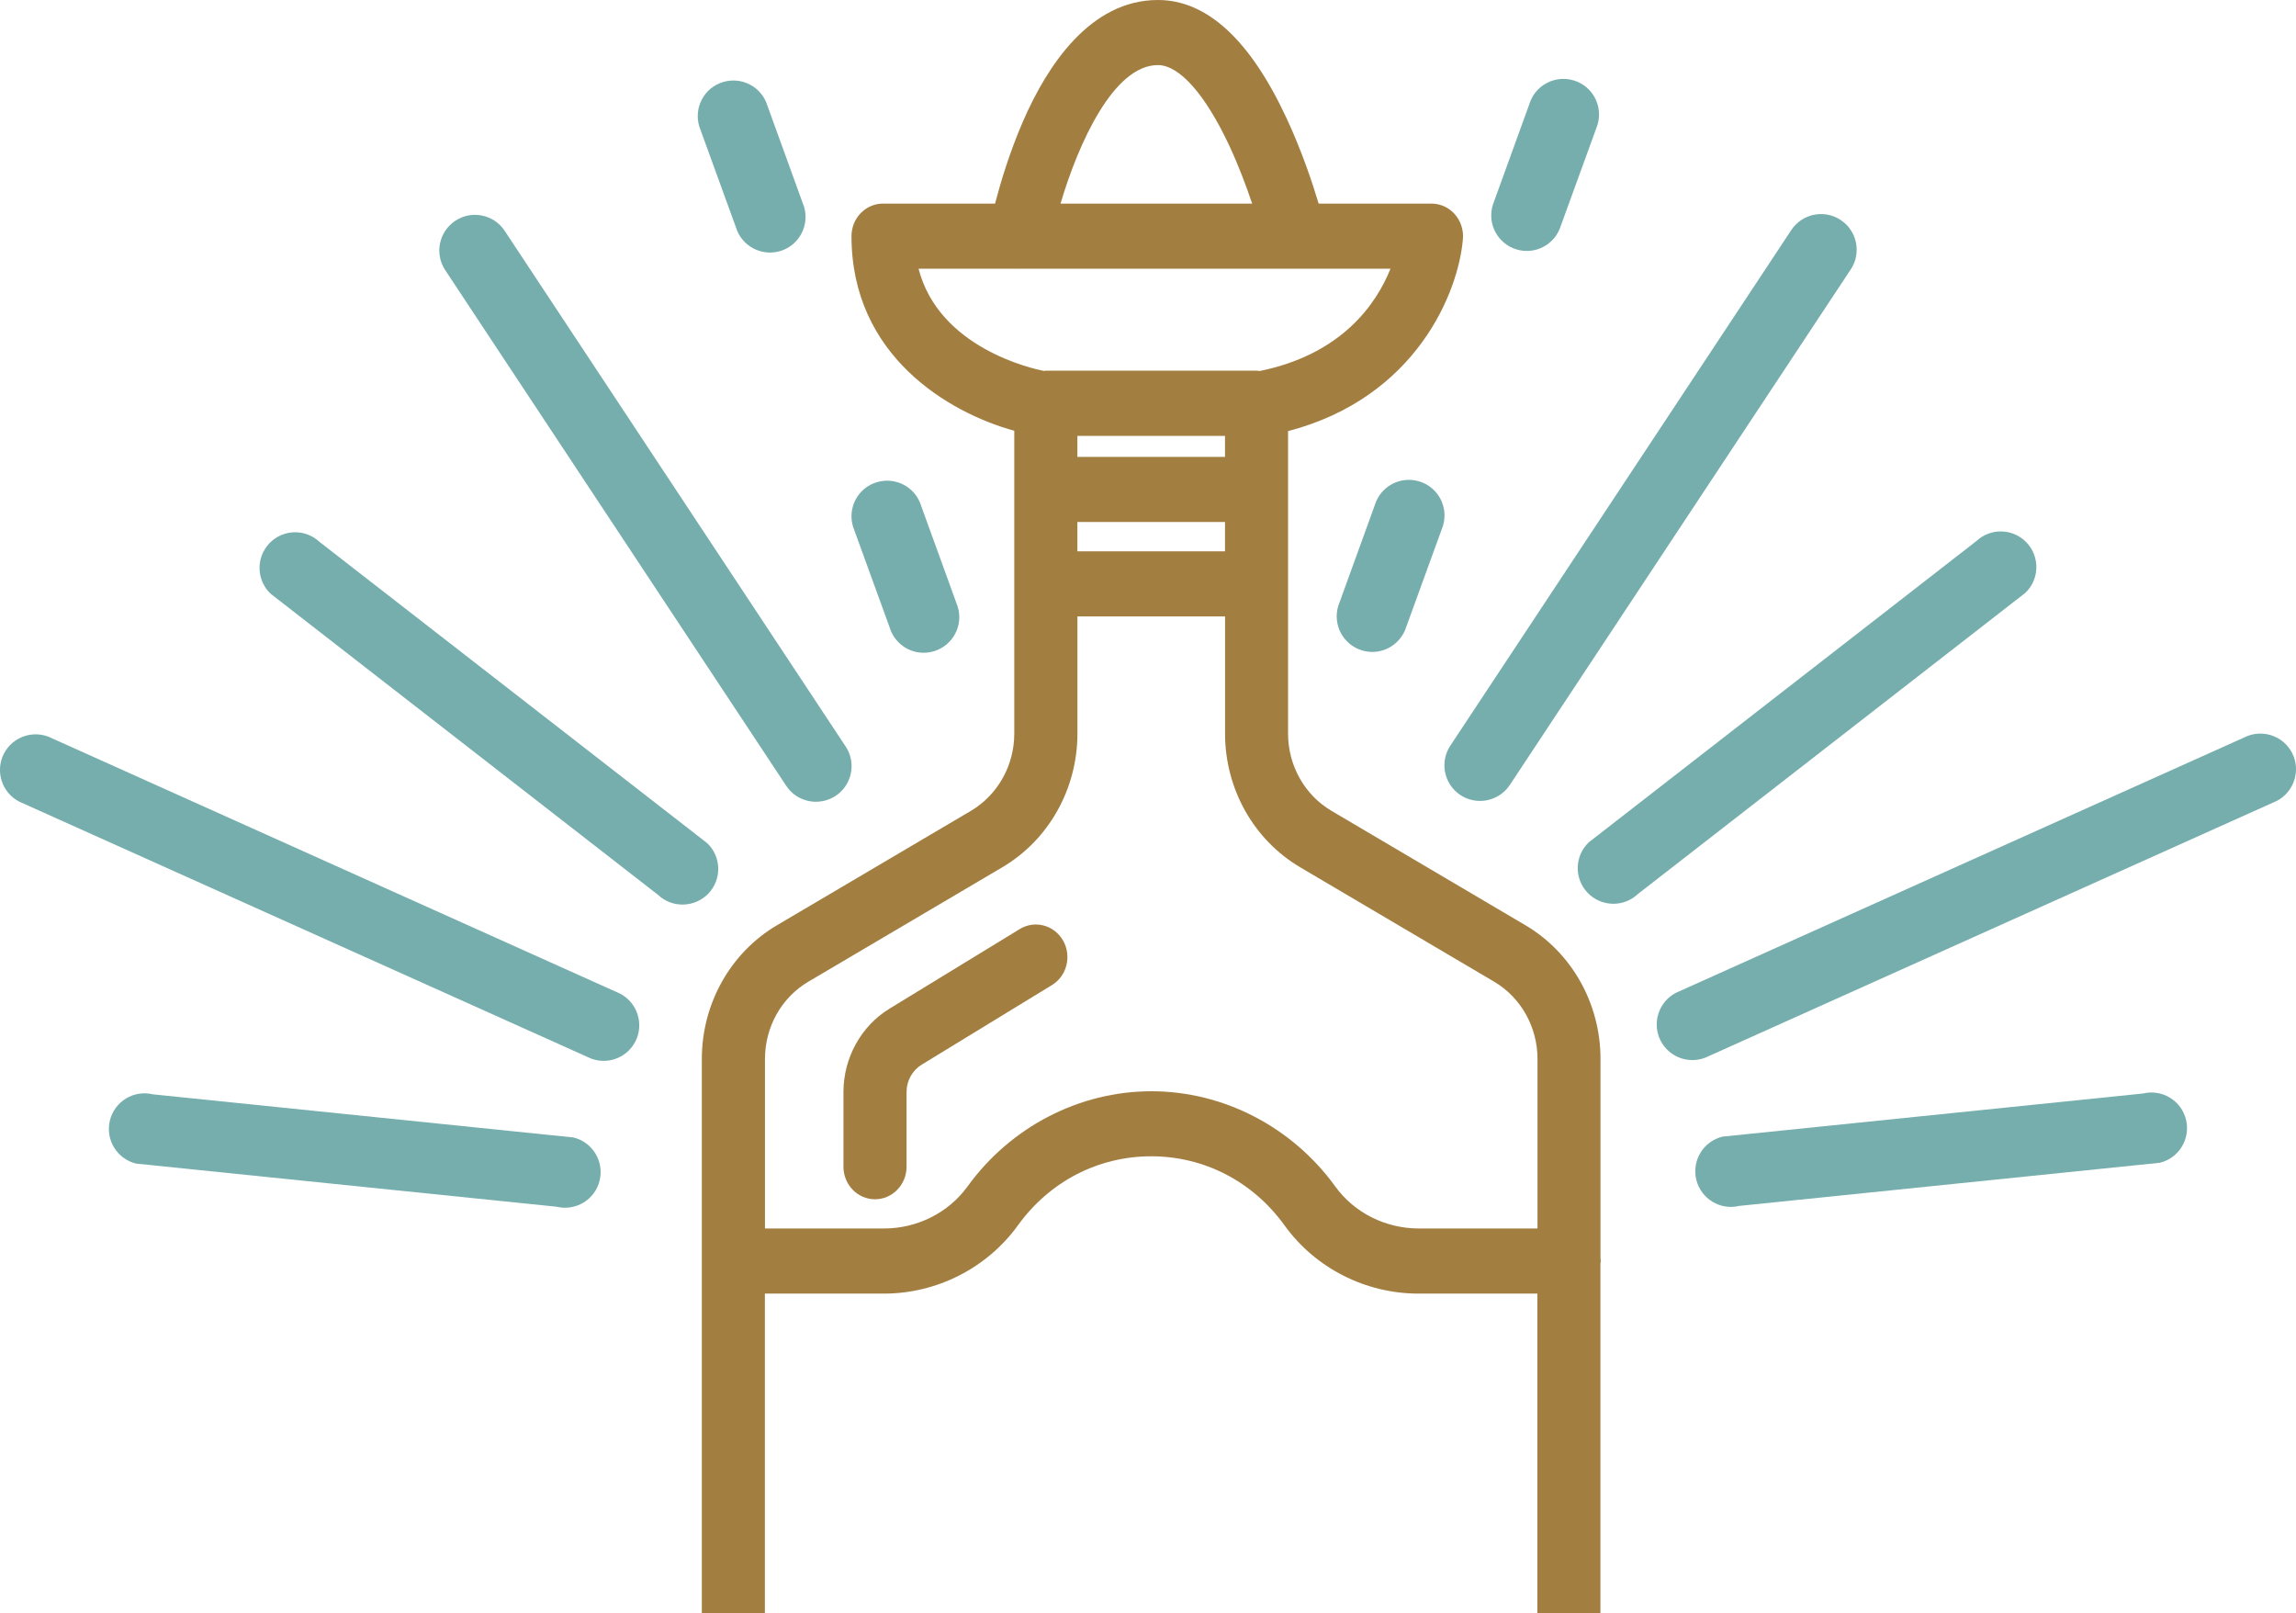 <?xml version="1.0" encoding="utf-8"?>
<!-- Generator: Adobe Illustrator 24.0.0, SVG Export Plug-In . SVG Version: 6.00 Build 0)  -->
<svg version="1.1" id="Isolation_Mode" xmlns="http://www.w3.org/2000/svg" xmlns:xlink="http://www.w3.org/1999/xlink" x="0px"
	 y="0px" viewBox="0 0 500 351.21" style="enable-background:new 0 0 500 351.21;" xml:space="preserve">
<style type="text/css">
	.st0{fill:#A37E41;}
	.st1{fill:#75AEAC;}
</style>
<g>
	<g>
		<path class="st0" d="M222.08,202.28l-28.38,17.34c-6.17,3.77-10.02,10.71-10.02,18.13v16.28c0,3.92,3.08,7.09,6.87,7.09
			s6.87-3.17,6.87-7.09v-16.28c0-2.42,1.26-4.69,3.28-5.93l28.38-17.34c3.28-2,4.34-6.34,2.42-9.7
			C229.57,201.4,225.34,200.29,222.08,202.28z"/>
		<path class="st0" d="M348.6,274.57c0-0.19-0.04-0.38-0.06-0.57v-43.45c0-12.03-6.24-23.14-16.37-29.11l-42.22-24.9
			c-5.84-3.44-9.45-9.87-9.45-16.81V93.87c27.93-7.29,37.15-30.29,38.08-41.87c0.16-1.98-0.49-3.92-1.79-5.38
			c-1.3-1.46-3.13-2.29-5.05-2.29h-24.58c-1.31-4.39-3.66-11.46-6.98-18.58C272.23,8.66,262.82,0,252.16,0
			c-14.76,0-24.11,14.32-29.35,26.35c-2.94,6.75-4.93,13.43-6.12,17.98h-24.39c-3.79,0-6.87,3.17-6.87,7.09
			c0,26.04,21.19,38.45,35.45,42.37v65.93c0,6.96-3.61,13.37-9.45,16.83l-42.22,24.9c-10.13,5.97-16.37,17.08-16.37,29.11v120.66
			h13.73v-69.56h25.91c11.55,0,22.47-5.57,29.2-14.87c6.9-9.56,17.49-15.03,29.02-15.03s22.12,5.47,29.02,15.03
			c6.72,9.32,17.63,14.87,29.2,14.87h25.87v69.56h13.73v-76.12C348.56,274.91,348.6,274.75,348.6,274.57z M266.77,99.48h-32.15V94.9
			h32.15V99.48z M234.62,113.65h32.15v6.39h-32.15V113.65z M252.16,14.17c4.67,0,10.33,6.39,15.54,17.54
			c2.08,4.46,3.75,8.96,4.98,12.62h-41.73C234.85,31.15,242.53,14.17,252.16,14.17z M200.03,58.5h21.68
			c0.13,0.01,0.26,0.02,0.38,0.02c0.07,0,0.13-0.02,0.2-0.02h80.52c-3.05,7.61-10.51,18.62-28.48,22.28
			c-0.24-0.03-0.46-0.07-0.71-0.07h-45.88c-0.15,0-0.3,0.04-0.45,0.05C224.79,80.25,204.5,75.79,200.03,58.5z M308.98,267.48
			c-7.25,0-14.06-3.42-18.2-9.15c-9.39-12.98-24.35-20.73-40.04-20.73s-30.65,7.74-40.04,20.73c-4.16,5.73-10.95,9.15-18.2,9.15
			h-25.91v-36.93c0-6.96,3.61-13.37,9.45-16.81l42.22-24.9c10.13-5.97,16.37-17.08,16.37-29.11v-25.52h32.15v25.52
			c0,12.03,6.24,23.14,16.37,29.11l42.22,24.9c5.84,3.44,9.45,9.87,9.45,16.81v36.93H308.98z"/>
	</g>
	<path class="st1" d="M171.2,171.07L96.95,58.81c-2.36-3.57-1.37-8.39,2.22-10.75c3.57-2.36,8.39-1.37,10.75,2.22l74.25,112.27
		c2.36,3.57,1.37,8.39-2.22,10.75C178.35,175.64,173.54,174.65,171.2,171.07"/>
	<path class="st1" d="M160.27,49.51l-7.98-21.95c-1.26-4.1,1.04-8.44,5.14-9.69c4.1-1.25,8.44,1.04,9.69,5.14l7.96,21.95
		c1.26,4.1-1.04,8.44-5.14,9.69C165.85,55.9,161.51,53.59,160.27,49.51"/>
	<path class="st1" d="M193.75,136.64l-7.98-21.95c-1.26-4.1,1.04-8.44,5.14-9.69s8.44,1.04,9.69,5.14l7.96,21.95
		c1.26,4.1-1.04,8.44-5.14,9.69C199.34,143.05,195,140.75,193.75,136.64"/>
	<path class="st1" d="M143.29,194.83l-84.35-65.55c-3.11-2.95-3.24-7.85-0.29-10.97c2.95-3.11,7.85-3.24,10.97-0.29l84.37,65.55
		c3.11,2.95,3.24,7.85,0.29,10.97C151.31,197.63,146.4,197.78,143.29,194.83"/>
	<path class="st1" d="M127.93,230.13L4.23,174.56c-3.81-1.94-5.33-6.63-3.39-10.44s6.63-5.33,10.44-3.39l123.7,55.59
		c3.81,1.94,5.33,6.63,3.39,10.44C136.41,230.57,131.74,232.09,127.93,230.13"/>
	<path class="st1" d="M121.21,262.74l-91.57-9.39c-4.16-1.01-6.72-5.2-5.71-9.37c1.01-4.16,5.2-6.72,9.37-5.71l91.57,9.39
		c4.16,1.01,6.72,5.2,5.71,9.37C129.58,261.2,125.39,263.75,121.21,262.74"/>
	<path class="st1" d="M328.8,170.9l74.25-112.26c2.36-3.57,1.37-8.39-2.22-10.75c-3.57-2.36-8.39-1.37-10.75,2.22l-74.25,112.26
		c-2.36,3.57-1.37,8.39,2.22,10.75C321.63,175.46,326.44,174.47,328.8,170.9"/>
	<path class="st1" d="M339.9,49.16l7.98-21.95c1.26-4.1-1.04-8.44-5.14-9.69c-4.1-1.25-8.44,1.04-9.69,5.14l-7.96,21.95
		c-1.26,4.1,1.04,8.44,5.14,9.69C334.3,55.55,338.64,53.26,339.9,49.16"/>
	<path class="st1" d="M306.25,136.46l7.98-21.95c1.26-4.1-1.04-8.44-5.14-9.69c-4.1-1.25-8.44,1.04-9.69,5.14l-7.96,21.95
		c-1.26,4.1,1.04,8.44,5.14,9.69C300.64,142.87,304.98,140.56,306.25,136.46"/>
	<path class="st1" d="M356.69,194.65l84.35-65.55c3.11-2.95,3.24-7.85,0.29-10.97c-2.95-3.11-7.85-3.24-10.97-0.29L346,183.39
		c-3.11,2.95-3.24,7.85-0.29,10.97C348.67,197.47,353.58,197.6,356.69,194.65"/>
	<path class="st1" d="M372.07,229.97l123.7-55.57c3.81-1.94,5.33-6.63,3.39-10.44s-6.63-5.33-10.44-3.39l-123.7,55.57
		c-3.81,1.94-5.33,6.63-3.39,10.44S368.24,231.91,372.07,229.97"/>
	<path class="st1" d="M378.77,262.56l91.57-9.39c4.16-1.01,6.72-5.2,5.71-9.37c-1.01-4.16-5.2-6.72-9.37-5.71l-91.57,9.39
		c-4.16,1.01-6.72,5.2-5.71,9.37C370.42,261.02,374.61,263.57,378.77,262.56"/>
</g>
</svg>
